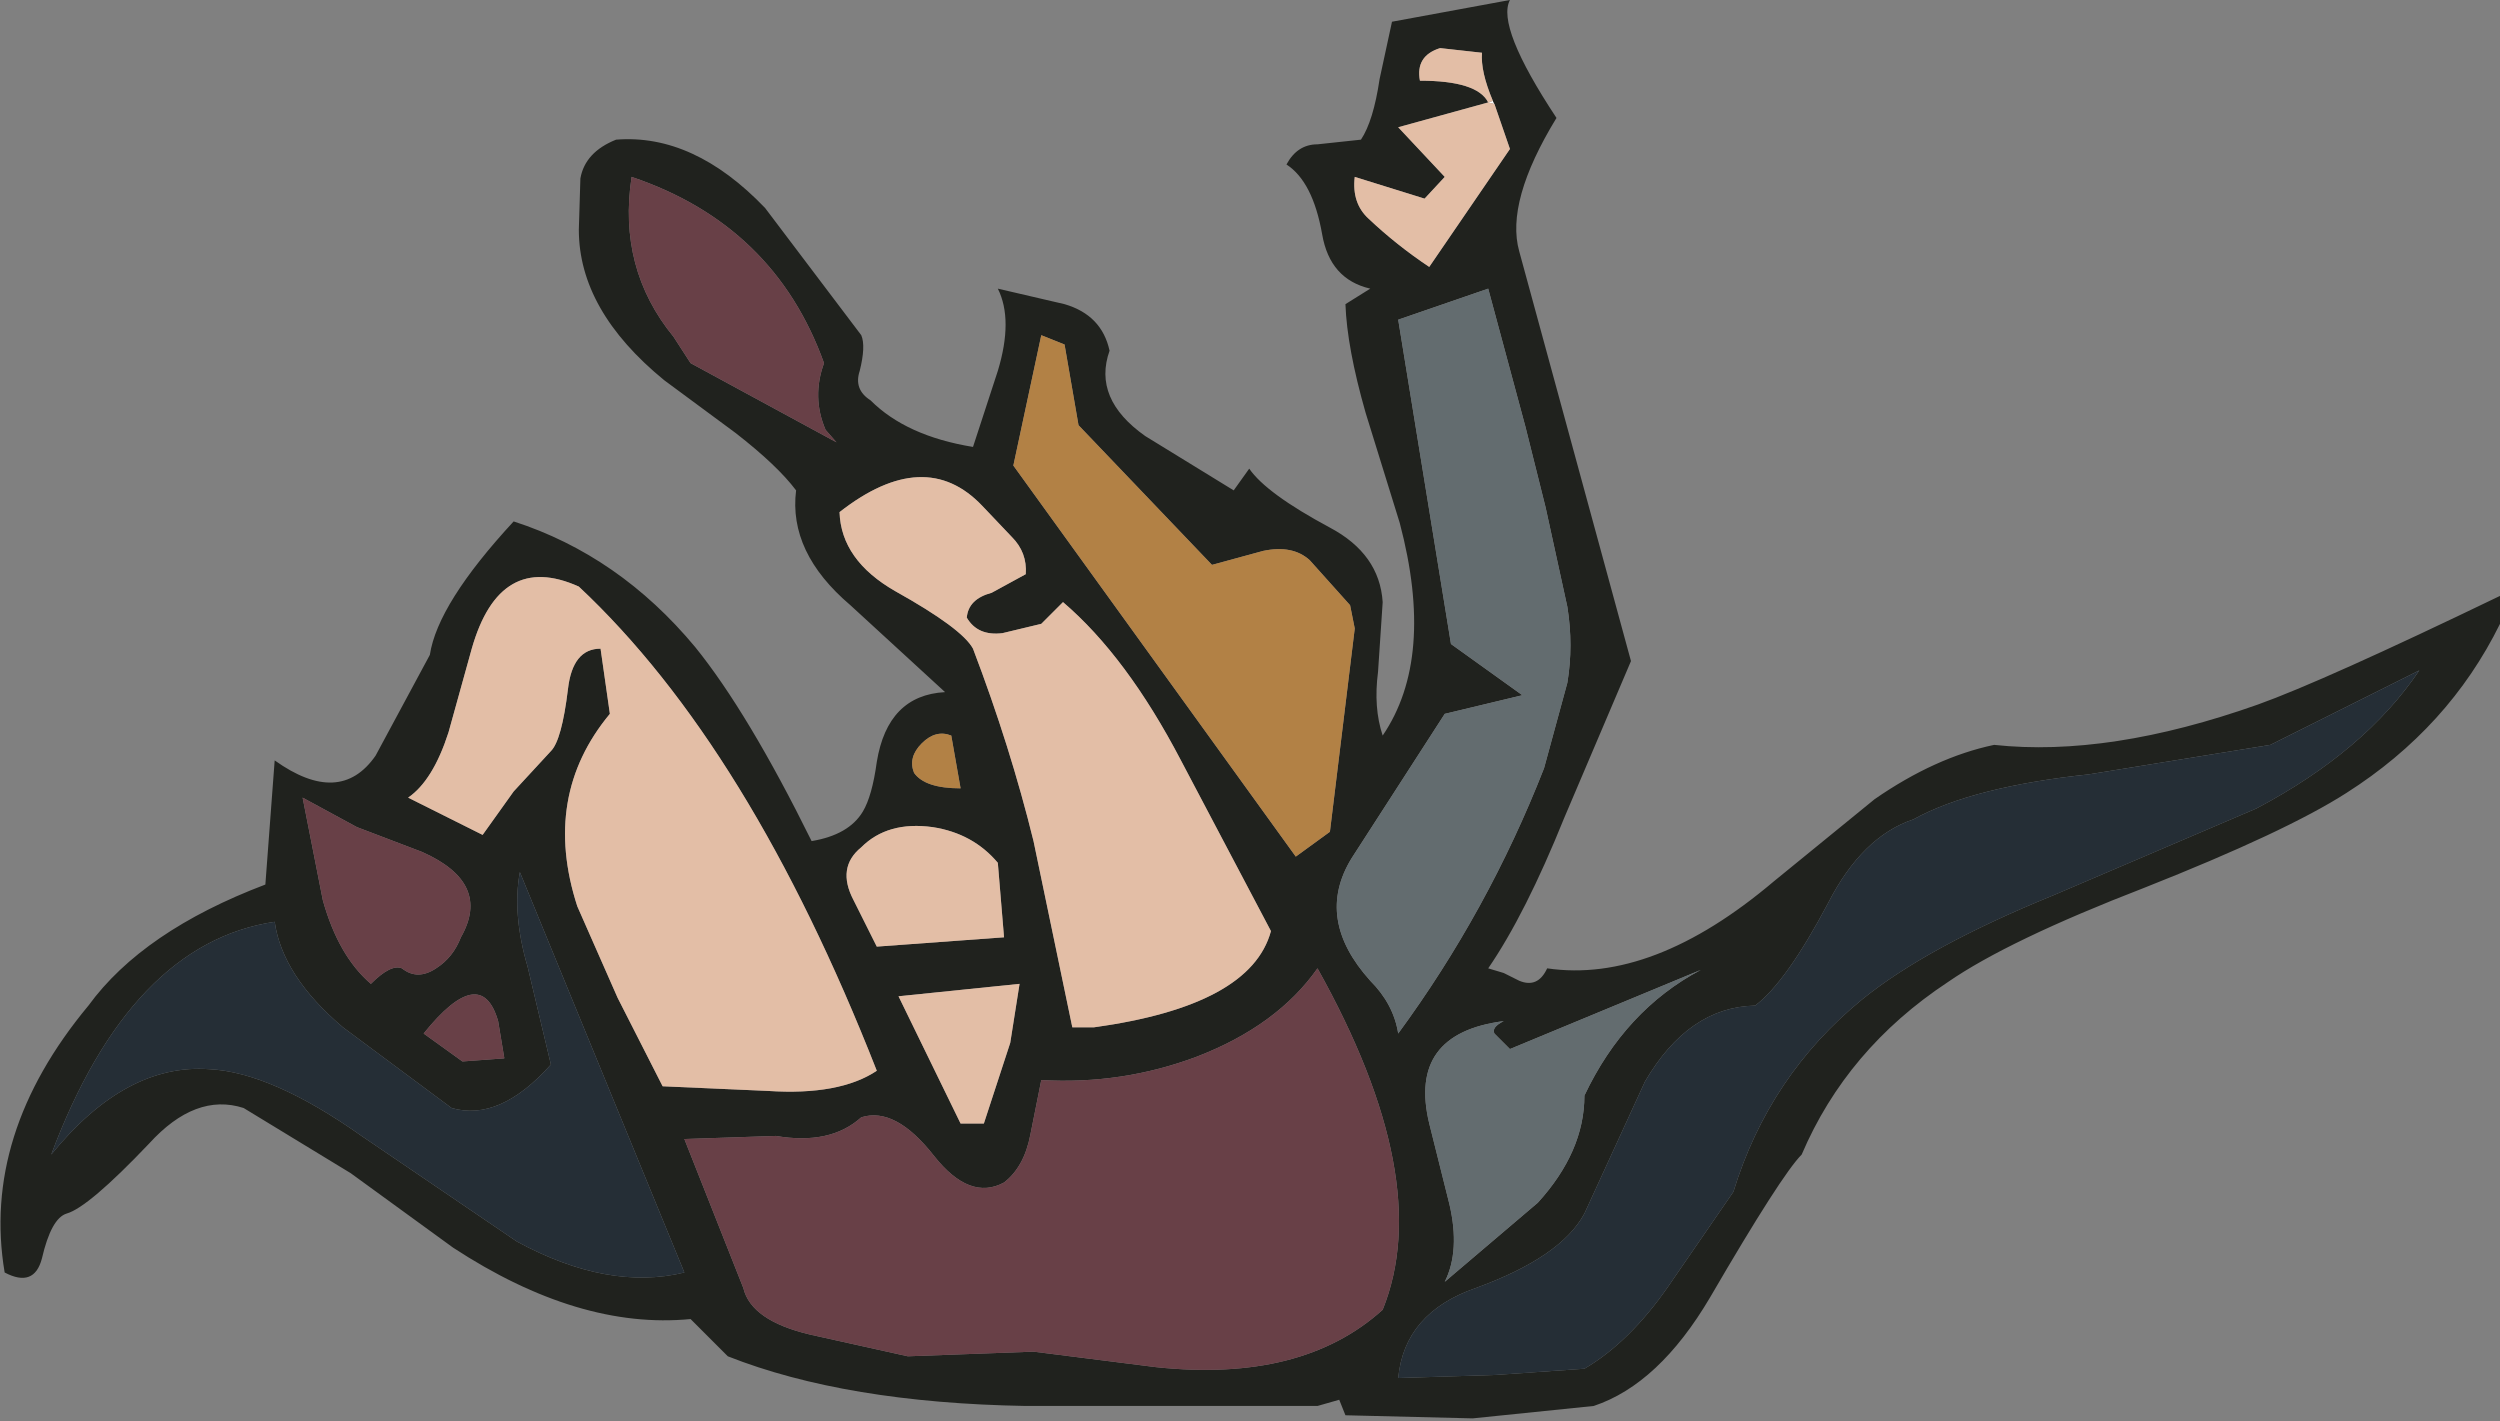 <?xml version="1.0" encoding="UTF-8" standalone="no"?>
<svg xmlns:xlink="http://www.w3.org/1999/xlink" height="45.8px" width="80.55px" xmlns="http://www.w3.org/2000/svg">
  <rect width="100%" height="100%" fill="#808080" stroke="none"/>
  <g transform="matrix(1.0, 0.0, 0.0, 1.0, 40.3, 22.9)">
    <path d="M7.65 -19.6 L7.8 -19.65 7.85 -19.55 7.65 -19.6" fill="#ffffff" fill-rule="evenodd" stroke="none"/>
    <path d="M7.8 -19.65 Q7.4 -20.6 7.45 -21.2 L6.1 -21.35 Q5.3 -21.1 5.45 -20.3 7.3 -20.3 7.65 -19.6 L4.75 -18.8 6.25 -17.2 5.6 -16.5 3.35 -17.2 Q3.25 -16.35 3.8 -15.85 4.7 -15.0 5.75 -14.3 L8.35 -18.1 7.85 -19.55 7.8 -19.65 M8.35 -22.9 Q7.9 -22.05 9.85 -19.1 8.2 -16.4 8.65 -14.8 L12.25 -1.6 10.1 3.45 Q8.85 6.55 7.65 8.3 L8.15 8.45 8.65 8.7 Q9.25 8.95 9.55 8.3 12.95 8.8 16.85 5.5 L20.1 2.85 Q22.05 1.5 23.95 1.1 27.65 1.5 32.45 -0.2 34.55 -0.95 40.25 -3.7 L40.25 -2.8 Q38.6 0.55 35.3 2.65 33.35 3.9 28.8 5.7 24.4 7.4 22.45 8.75 19.2 10.9 17.75 14.3 17.1 14.95 14.8 18.9 13.15 21.7 11.05 22.4 L7.15 22.8 3.05 22.7 2.85 22.2 2.15 22.4 -7.25 22.4 Q-13.05 22.3 -16.85 20.8 L-18.05 19.6 Q-21.65 19.95 -25.7 17.3 L-29.0 14.9 -32.45 12.8 Q-34.0 12.3 -35.5 13.95 -37.45 16.0 -38.15 16.2 -38.65 16.35 -38.95 17.65 -39.2 18.6 -40.15 18.1 -40.9 13.65 -37.45 9.5 -35.7 7.1 -31.75 5.6 L-31.45 1.6 Q-29.35 3.1 -28.2 1.45 L-26.45 -1.8 Q-26.2 -3.45 -23.75 -6.1 -20.35 -5.0 -17.9 -2.05 -16.2 0.05 -14.15 4.2 -12.95 4.0 -12.5 3.25 -12.2 2.75 -12.05 1.65 -11.7 -0.5 -9.85 -0.6 L-12.9 -3.4 Q-14.9 -5.1 -14.65 -7.1 -15.25 -7.9 -16.6 -8.95 L-18.9 -10.65 Q-21.65 -12.9 -21.65 -15.5 L-21.6 -17.15 Q-21.45 -18.0 -20.45 -18.4 -17.95 -18.6 -15.65 -16.2 L-12.55 -12.1 Q-12.4 -11.75 -12.6 -10.95 -12.8 -10.35 -12.25 -10.0 -11.1 -8.85 -8.95 -8.5 L-8.15 -10.95 Q-7.65 -12.6 -8.15 -13.6 L-6.0 -13.1 Q-4.8 -12.75 -4.55 -11.6 -5.1 -10.05 -3.4 -8.85 L-0.55 -7.1 -0.05 -7.8 Q0.5 -7.0 2.55 -5.9 4.15 -5.05 4.25 -3.5 L4.1 -1.25 Q3.95 -0.1 4.25 0.8 5.95 -1.7 4.8 -6.05 L3.7 -9.6 Q3.1 -11.7 3.05 -13.1 L3.85 -13.6 Q2.55 -13.9 2.3 -15.35 2.0 -17.05 1.15 -17.6 1.5 -18.25 2.15 -18.25 L3.55 -18.4 Q3.95 -19.0 4.15 -20.35 L4.55 -22.2 8.35 -22.9 M4.75 -12.6 L6.45 -2.15 8.75 -0.5 6.25 0.1 3.25 4.75 Q2.05 6.7 3.85 8.7 4.6 9.45 4.75 10.4 7.65 6.45 9.45 1.85 L10.2 -0.9 Q10.4 -2.1 10.2 -3.35 L9.5 -6.55 8.85 -9.15 7.65 -13.6 4.75 -12.6 M1.9 -4.85 Q1.35 -5.35 0.4 -5.15 L-1.25 -4.7 -5.55 -9.2 -6.0 -11.8 -6.75 -12.1 -7.65 -7.9 1.45 4.7 2.55 3.9 3.35 -2.65 3.2 -3.4 1.9 -4.85 M21.35 3.5 Q19.7 4.05 18.6 6.2 17.25 8.75 16.25 9.5 14.1 9.55 12.7 11.95 L10.75 16.2 Q10.0 17.6 7.25 18.6 4.95 19.4 4.75 21.5 L7.9 21.4 10.75 21.2 Q12.2 20.35 13.45 18.55 L15.55 15.5 Q16.7 11.75 19.7 9.3 21.8 7.6 25.85 5.95 L32.4 3.15 Q35.9 1.3 37.65 -1.3 L32.85 1.1 27.0 2.05 Q23.25 2.45 21.35 3.5 M7.85 10.4 Q7.75 10.2 8.15 10.0 5.05 10.4 5.75 13.3 L6.4 15.9 Q6.75 17.4 6.25 18.4 L9.25 15.85 Q10.75 14.2 10.75 12.4 12.05 9.65 14.5 8.35 L8.35 10.9 7.85 10.4 M2.15 8.3 Q0.85 10.15 -1.75 11.15 -4.15 12.05 -6.75 11.9 L-7.1 13.65 Q-7.3 14.7 -7.95 15.2 -9.05 15.8 -10.2 14.35 -11.45 12.75 -12.55 13.1 -13.55 14.0 -15.3 13.7 L-18.25 13.8 -16.35 18.6 Q-16.1 19.65 -14.2 20.1 L-11.05 20.8 -7.0 20.65 -3.05 21.15 Q1.65 21.65 4.25 19.3 5.95 15.1 2.15 8.3 M-20.95 -2.0 L-20.65 0.1 Q-22.85 2.75 -21.7 6.3 L-20.4 9.25 -18.95 12.1 -15.55 12.25 Q-13.25 12.4 -12.05 11.6 -16.15 1.15 -21.65 -4.0 -24.2 -5.15 -25.1 -2.0 L-25.85 0.7 Q-26.35 2.25 -27.15 2.8 L-24.75 4.0 -23.75 2.6 -22.55 1.3 Q-22.2 0.95 -22.0 -0.7 -21.85 -2.0 -20.95 -2.0 M-13.7 -9.05 Q-14.15 -10.1 -13.75 -11.2 -15.35 -15.65 -19.95 -17.2 -20.4 -14.25 -18.6 -12.05 L-18.05 -11.2 -13.35 -8.65 -13.7 -9.05 M-11.45 -3.85 Q-9.3 -2.65 -8.95 -2.0 -7.75 1.15 -7.0 4.2 L-5.75 10.2 -5.05 10.2 Q0.0 9.5 0.65 7.1 L-2.25 1.6 Q-4.0 -1.75 -6.05 -3.5 L-6.75 -2.8 -8.0 -2.5 Q-8.8 -2.4 -9.15 -3.0 -9.1 -3.6 -8.35 -3.8 L-7.25 -4.4 Q-7.2 -5.1 -7.7 -5.6 L-8.65 -6.6 Q-10.5 -8.55 -13.25 -6.4 -13.2 -4.85 -11.45 -3.85 M-7.45 8.8 L-11.35 9.2 -9.35 13.3 -8.6 13.3 -7.75 10.7 -7.45 8.8 M-8.15 4.9 Q-8.95 3.95 -10.25 3.75 -11.7 3.55 -12.55 4.4 -13.35 5.05 -12.8 6.1 L-12.05 7.6 -7.95 7.3 -8.15 4.9 M-9.65 0.8 Q-10.15 0.6 -10.6 1.05 -11.05 1.5 -10.85 2.0 -10.5 2.5 -9.35 2.5 L-9.65 0.8 M-28.8 3.75 L-30.55 2.8 -29.9 6.1 Q-29.4 7.9 -28.35 8.8 -27.7 8.15 -27.35 8.3 -26.85 8.7 -26.25 8.3 -25.7 7.95 -25.45 7.3 -24.45 5.55 -26.7 4.55 L-28.8 3.75 M-25.4 11.3 L-24.05 11.2 -24.25 10.0 Q-24.8 8.1 -26.65 10.4 L-25.4 11.3 M-22.55 11.4 Q-24.2 13.25 -25.75 12.8 L-29.25 10.2 Q-31.2 8.55 -31.45 6.8 -36.1 7.5 -38.65 14.3 -36.25 11.35 -33.55 11.55 -31.55 11.65 -28.65 13.7 L-23.65 17.1 Q-20.7 18.7 -18.25 18.1 L-23.55 5.2 Q-23.8 6.55 -23.3 8.25 L-22.55 11.4" fill="#20221e" fill-rule="evenodd" stroke="none"/>
    <path d="M1.9 -4.85 L3.2 -3.4 3.35 -2.65 2.55 3.9 1.45 4.7 -7.65 -7.9 -6.75 -12.1 -6.0 -11.8 -5.55 -9.2 -1.25 -4.7 0.4 -5.15 Q1.35 -5.35 1.9 -4.85 M-9.65 0.8 L-9.35 2.5 Q-10.5 2.5 -10.85 2.0 -11.05 1.5 -10.6 1.05 -10.15 0.6 -9.65 0.8" fill="#b28145" fill-rule="evenodd" stroke="none"/>
    <path d="M7.65 -19.6 Q7.3 -20.3 5.45 -20.3 5.3 -21.1 6.1 -21.35 L7.45 -21.2 Q7.4 -20.6 7.8 -19.65 L7.65 -19.6 7.85 -19.55 8.35 -18.1 5.75 -14.3 Q4.7 -15.0 3.8 -15.85 3.25 -16.35 3.35 -17.2 L5.6 -16.5 6.25 -17.2 4.75 -18.8 7.65 -19.6 M-20.95 -2.0 Q-21.85 -2.0 -22.0 -0.7 -22.2 0.95 -22.55 1.3 L-23.75 2.6 -24.75 4.0 -27.15 2.8 Q-26.35 2.25 -25.85 0.7 L-25.1 -2.0 Q-24.2 -5.15 -21.65 -4.0 -16.15 1.15 -12.05 11.6 -13.25 12.4 -15.55 12.25 L-18.95 12.1 -20.4 9.25 -21.7 6.3 Q-22.85 2.75 -20.65 0.1 L-20.95 -2.0 M-8.15 4.9 L-7.95 7.3 -12.05 7.6 -12.8 6.1 Q-13.35 5.05 -12.55 4.4 -11.7 3.55 -10.25 3.75 -8.95 3.95 -8.15 4.9 M-7.45 8.8 L-7.75 10.7 -8.6 13.3 -9.35 13.3 -11.35 9.2 -7.45 8.8 M-11.45 -3.85 Q-13.2 -4.85 -13.25 -6.4 -10.5 -8.55 -8.65 -6.6 L-7.7 -5.6 Q-7.2 -5.1 -7.25 -4.4 L-8.35 -3.8 Q-9.1 -3.6 -9.15 -3.0 -8.8 -2.4 -8.0 -2.5 L-6.75 -2.8 -6.05 -3.5 Q-4.0 -1.75 -2.25 1.6 L0.65 7.1 Q0.0 9.5 -5.05 10.2 L-5.75 10.2 -7.0 4.2 Q-7.75 1.15 -8.95 -2.0 -9.3 -2.65 -11.45 -3.85" fill="#e3bea6" fill-rule="evenodd" stroke="none"/>
    <path d="M4.75 -12.6 L7.65 -13.6 8.85 -9.15 9.5 -6.55 10.2 -3.35 Q10.4 -2.1 10.2 -0.9 L9.45 1.85 Q7.65 6.45 4.75 10.4 4.6 9.45 3.85 8.7 2.05 6.7 3.25 4.75 L6.25 0.1 8.75 -0.5 6.45 -2.15 4.75 -12.6 M7.85 10.4 L8.35 10.9 14.5 8.35 Q12.05 9.65 10.75 12.4 10.75 14.2 9.25 15.85 L6.25 18.4 Q6.75 17.4 6.4 15.9 L5.75 13.3 Q5.05 10.4 8.15 10.0 7.75 10.2 7.85 10.4" fill="#636c6f" fill-rule="evenodd" stroke="none"/>
    <path d="M2.15 8.3 Q5.95 15.1 4.25 19.3 1.65 21.65 -3.05 21.15 L-7.0 20.65 -11.05 20.8 -14.2 20.1 Q-16.1 19.65 -16.35 18.6 L-18.25 13.8 -15.3 13.7 Q-13.55 14.0 -12.55 13.1 -11.45 12.75 -10.2 14.35 -9.05 15.8 -7.95 15.2 -7.3 14.7 -7.1 13.65 L-6.75 11.9 Q-4.15 12.05 -1.75 11.15 0.85 10.15 2.15 8.3 M-13.7 -9.05 L-13.35 -8.65 -18.05 -11.2 -18.6 -12.05 Q-20.4 -14.25 -19.95 -17.2 -15.35 -15.65 -13.75 -11.2 -14.15 -10.1 -13.7 -9.05 M-25.4 11.3 L-26.65 10.4 Q-24.8 8.1 -24.25 10.0 L-24.05 11.2 -25.4 11.3 M-28.8 3.75 L-26.7 4.55 Q-24.45 5.55 -25.45 7.3 -25.7 7.95 -26.25 8.3 -26.85 8.7 -27.35 8.3 -27.7 8.15 -28.35 8.8 -29.4 7.9 -29.9 6.1 L-30.55 2.8 -28.8 3.75" fill="#684047" fill-rule="evenodd" stroke="none"/>
    <path d="M21.35 3.5 Q23.25 2.45 27.0 2.05 L32.85 1.1 37.65 -1.3 Q35.9 1.3 32.4 3.15 L25.85 5.95 Q21.8 7.6 19.7 9.3 16.7 11.75 15.55 15.5 L13.45 18.55 Q12.2 20.35 10.75 21.2 L7.9 21.4 4.75 21.5 Q4.95 19.4 7.25 18.6 10.0 17.6 10.75 16.2 L12.7 11.95 Q14.1 9.55 16.25 9.5 17.25 8.75 18.6 6.2 19.7 4.05 21.35 3.5 M-22.55 11.4 L-23.3 8.25 Q-23.8 6.55 -23.55 5.2 L-18.25 18.1 Q-20.7 18.7 -23.65 17.1 L-28.65 13.7 Q-31.55 11.65 -33.55 11.55 -36.25 11.35 -38.65 14.3 -36.1 7.5 -31.45 6.8 -31.2 8.55 -29.25 10.2 L-25.75 12.8 Q-24.2 13.25 -22.55 11.4" fill="#252e36" fill-rule="evenodd" stroke="none"/>
  </g>
</svg>
